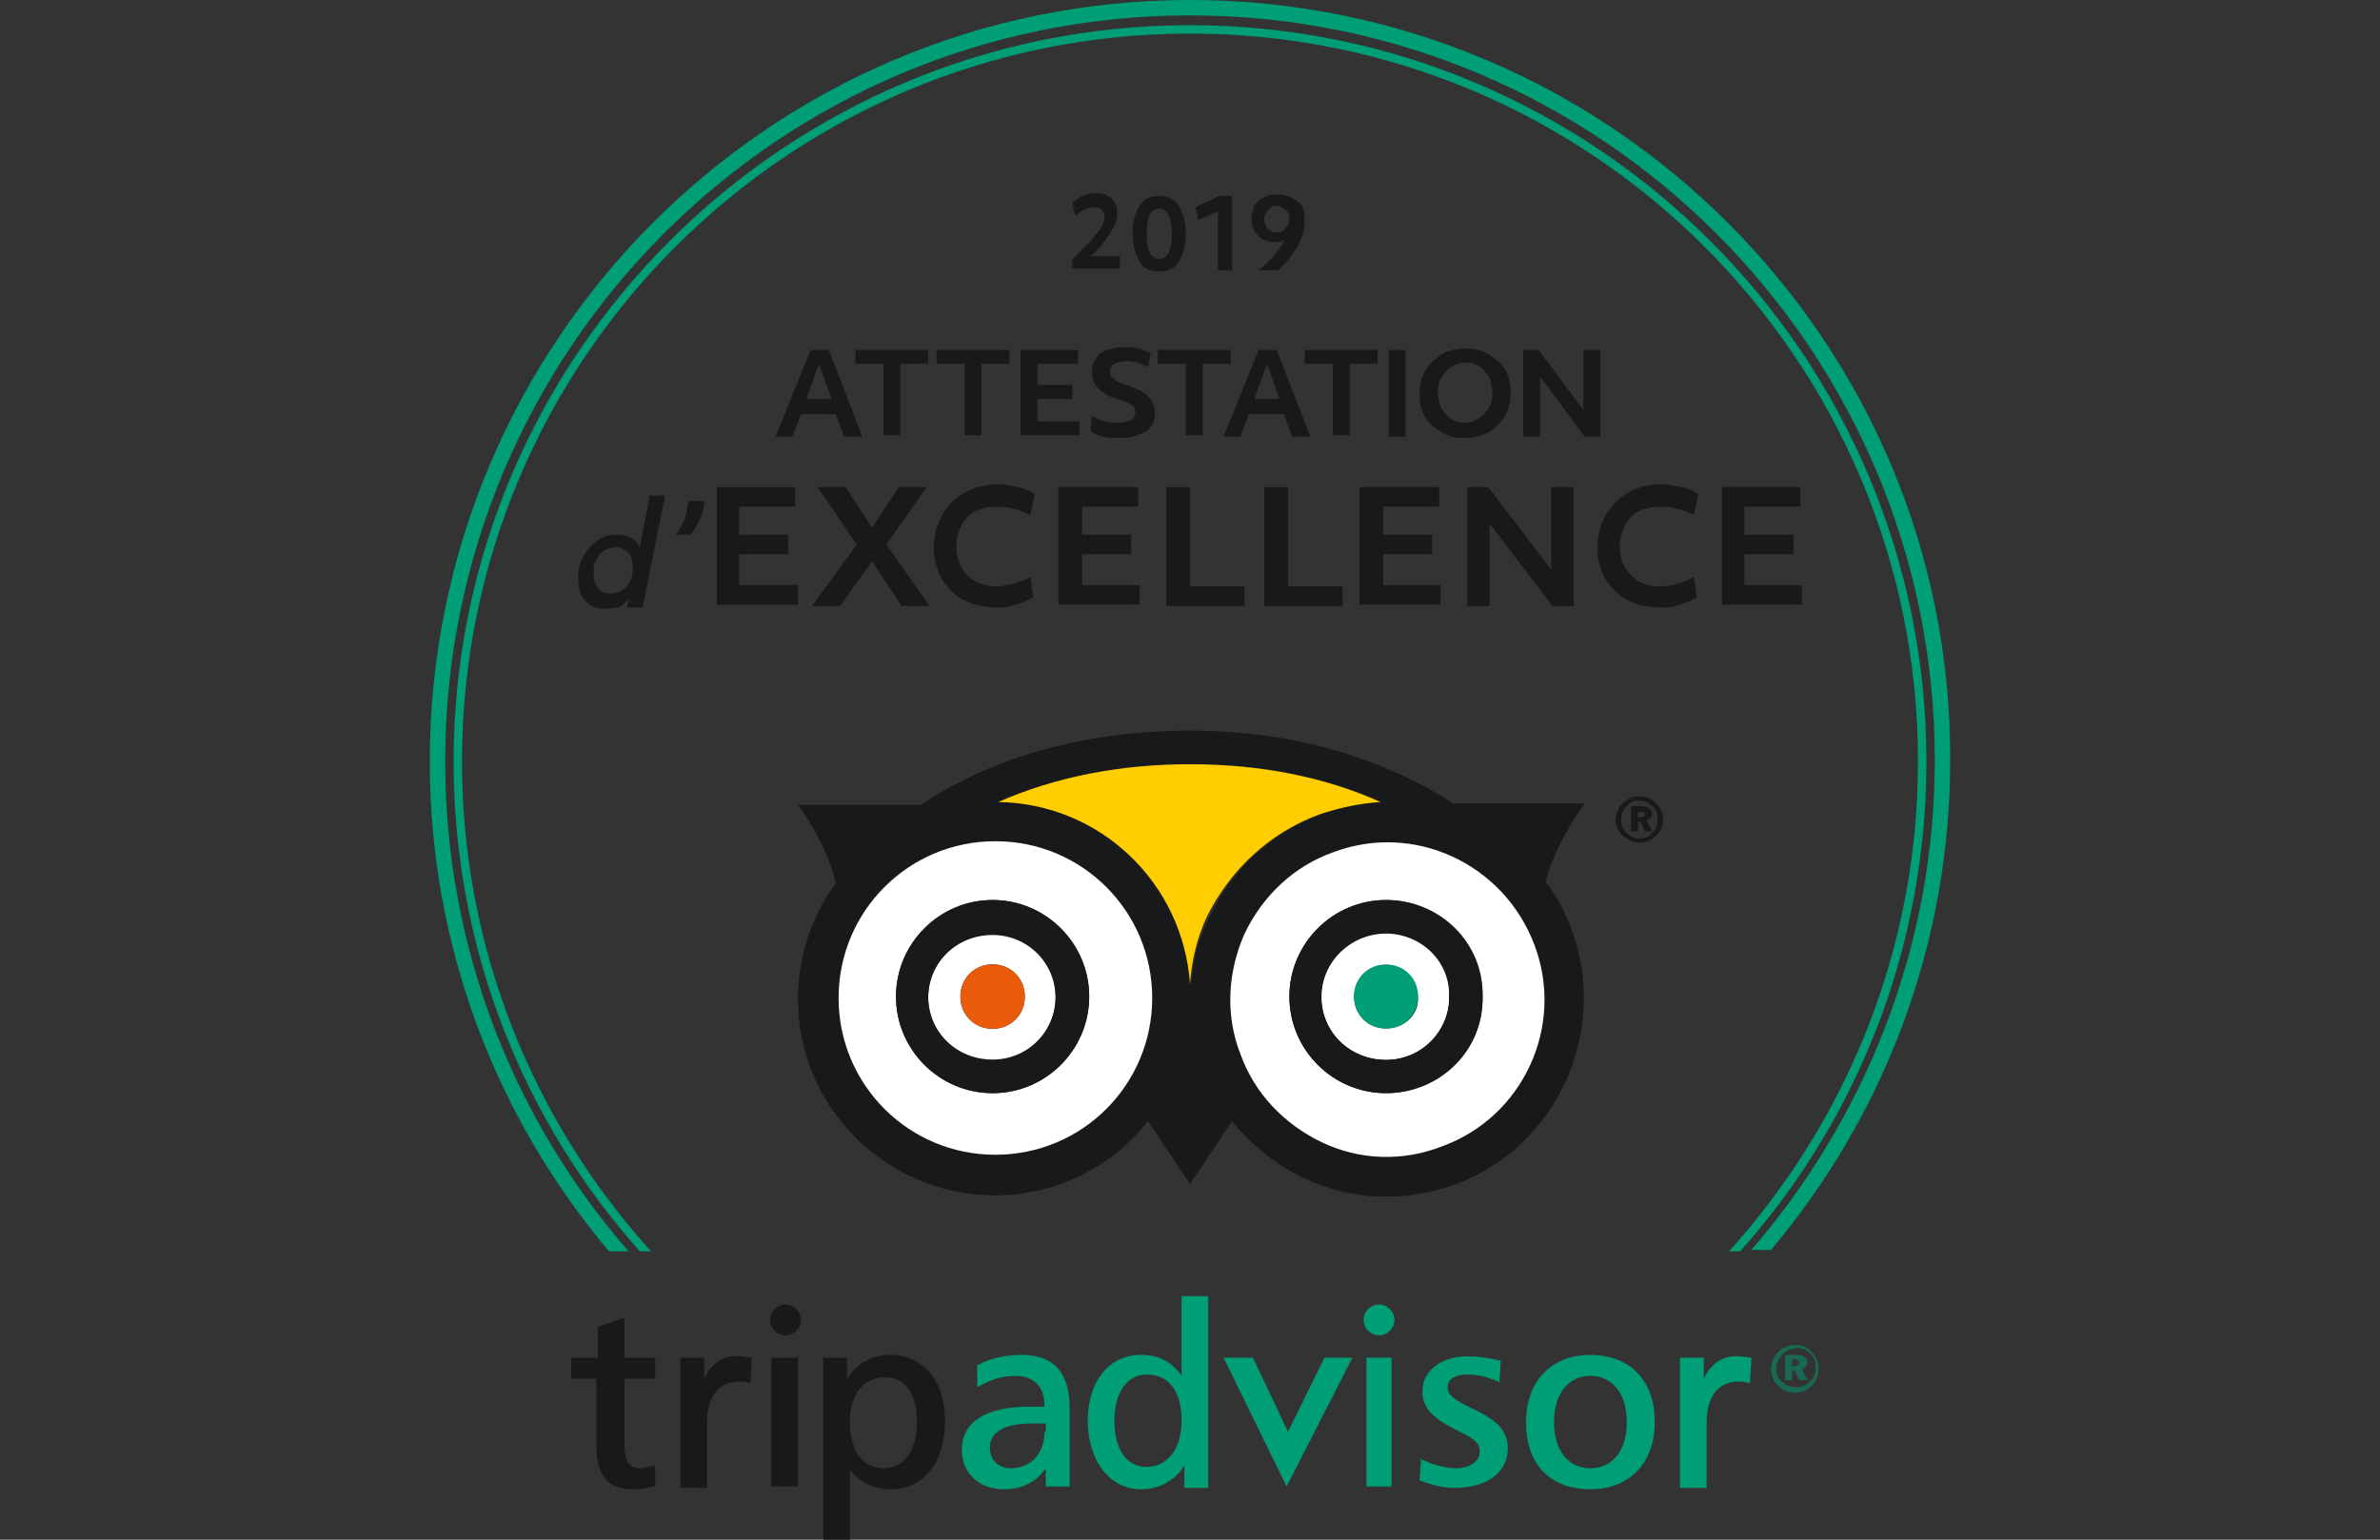<?xml version="1.0" encoding="utf-8"?>
<!-- Generator: Adobe Illustrator 22.0.1, SVG Export Plug-In . SVG Version: 6.00 Build 0)  -->
<svg version="1.1" id="Calque_1" xmlns="http://www.w3.org/2000/svg" xmlns:xlink="http://www.w3.org/1999/xlink" x="0px" y="0px"
	 width="170px" height="110px" viewBox="0 0 170 110" style="enable-background:new 0 0 170 110;" xml:space="preserve">
<rect x="0" y="0" width="170" height="110" fill="#333333" stroke="none"/>
<style type="text/css">
	.st0{fill:#18191A;}
	.st1{fill:#009E77;}
	.st2{opacity:0.5;fill:#009E77;}
	.st3{fill:#FFCD00;}
	.st4{fill:#FFFFFF;}
	.st5{fill:#E95B0B;}
	.st6{fill:none;}
</style>
<g>
	<path class="st0" d="M57.9,25h1.3l2.4,6.2h-1.3l-0.6-1.6h-2.5l-0.6,1.6h-1.2L57.9,25z M59.4,28.5l-0.9-2.5l-0.9,2.5H59.4z"/>
	<path class="st0" d="M63.1,26h-2v-1h5.2v1h-2v5.1h-1.2V26z"/>
	<path class="st0" d="M68.9,26h-2v-1h5.2v1h-2v5.1h-1.2V26z"/>
	<path class="st0" d="M72.9,25H77v1h-2.9v1.5h2.5v1h-2.5v1.6h3v1h-4.2V25z"/>
	<path class="st0" d="M80,31.3c-0.4,0-0.8,0-1.2-0.1c-0.4-0.1-0.7-0.2-0.9-0.4l0.1-1.1c0.3,0.2,0.6,0.3,0.9,0.4
		c0.3,0.1,0.7,0.1,1,0.1c0.4,0,0.7-0.1,0.9-0.2c0.2-0.1,0.3-0.3,0.3-0.6c0-0.2-0.1-0.4-0.3-0.5c-0.2-0.1-0.5-0.3-1-0.4
		c-0.7-0.2-1.1-0.5-1.4-0.8c-0.3-0.3-0.4-0.7-0.4-1.2c0-0.3,0.1-0.7,0.3-0.9c0.2-0.3,0.4-0.5,0.8-0.6c0.3-0.1,0.7-0.2,1.2-0.2
		c0.3,0,0.6,0,1,0.1c0.3,0.1,0.6,0.2,0.9,0.3l-0.2,1c-0.2-0.1-0.5-0.2-0.8-0.3c-0.3-0.1-0.6-0.1-0.8-0.1c-0.3,0-0.6,0.1-0.8,0.2
		c-0.2,0.1-0.3,0.3-0.3,0.5c0,0.1,0,0.3,0.1,0.4s0.2,0.2,0.3,0.3c0.2,0.1,0.4,0.2,0.7,0.3c0.7,0.2,1.3,0.5,1.6,0.8
		c0.3,0.3,0.5,0.7,0.5,1.2c0,0.6-0.2,1-0.6,1.3C81.3,31.1,80.8,31.3,80,31.3z"/>
	<path class="st0" d="M84.7,26h-2v-1h5.2v1h-2v5.1h-1.2V26z"/>
	<path class="st0" d="M89.9,25h1.3l2.4,6.2h-1.3l-0.6-1.6h-2.5l-0.6,1.6h-1.2L89.9,25z M91.4,28.5l-0.9-2.5l-0.9,2.5H91.4z"/>
	<path class="st0" d="M95.2,26h-2v-1h5.2v1h-2v5.1h-1.2V26z"/>
	<path class="st0" d="M99.2,25h1.2v6.2h-1.2V25z"/>
	<path class="st0" d="M104.6,31.3c-0.6,0-1.1-0.1-1.6-0.4c-0.5-0.3-0.9-0.6-1.2-1.1c-0.3-0.5-0.4-1-0.4-1.7c0-0.6,0.1-1.1,0.4-1.6
		c0.3-0.5,0.7-0.9,1.2-1.2c0.5-0.3,1.1-0.4,1.7-0.4c0.6,0,1.1,0.1,1.6,0.4c0.5,0.3,0.9,0.6,1.2,1.1s0.4,1,0.4,1.7
		c0,0.6-0.1,1.1-0.4,1.6c-0.3,0.5-0.7,0.9-1.2,1.2C105.8,31.1,105.3,31.3,104.6,31.3z M104.6,30.2c0.4,0,0.7-0.1,1-0.3
		c0.3-0.2,0.5-0.4,0.7-0.7c0.2-0.3,0.3-0.7,0.3-1.1c0-0.4-0.1-0.7-0.2-1.1c-0.2-0.3-0.4-0.6-0.7-0.8c-0.3-0.2-0.6-0.3-1-0.3
		c-0.4,0-0.7,0.1-1,0.3c-0.3,0.2-0.5,0.4-0.7,0.7c-0.2,0.3-0.3,0.7-0.3,1.1c0,0.4,0.1,0.7,0.2,1.1c0.2,0.3,0.4,0.6,0.7,0.8
		S104.2,30.2,104.6,30.2z"/>
	<path class="st0" d="M108.8,25h1.1l3.2,4.3V25h1.2v6.2h-1.1l-3.2-4.3v4.3h-1.2V25z"/>
	<path class="st0" d="M43.2,43.5c-0.6,0-1.1-0.2-1.4-0.6c-0.4-0.4-0.5-1-0.5-1.7c0-0.5,0.1-1,0.4-1.5s0.6-0.8,1-1.1
		c0.4-0.3,0.9-0.4,1.4-0.4c0.7,0,1.3,0.3,1.6,0.9l0.7-3.7h1.1l-1.6,8h-1.1l0.1-0.6c-0.2,0.2-0.4,0.4-0.7,0.6
		C43.9,43.4,43.5,43.5,43.2,43.5z M43.6,42.4c0.3,0,0.6-0.1,0.8-0.2c0.3-0.2,0.5-0.4,0.6-0.7c0.2-0.3,0.2-0.6,0.2-1
		c0-0.4-0.1-0.8-0.3-1c-0.2-0.2-0.5-0.4-0.9-0.4c-0.3,0-0.6,0.1-0.8,0.2c-0.3,0.2-0.5,0.4-0.6,0.7c-0.2,0.3-0.2,0.6-0.2,1
		c0,0.4,0.1,0.8,0.3,1C42.9,42.3,43.2,42.4,43.6,42.4z"/>
	<path class="st0" d="M48.3,38.2c0.2-0.3,0.4-0.7,0.6-1.1c0.1-0.4,0.2-0.8,0.3-1.3h1.1c0,0.4-0.1,0.9-0.3,1.3
		c-0.2,0.4-0.4,0.8-0.7,1.1H48.3z"/>
	<path class="st0" d="M51.2,34.8h5.6v1.4h-4v2h3.5v1.4h-3.5v2.2H57v1.4h-5.8V34.8z"/>
	<path class="st0" d="M61.2,38.9l-2.8-4.1h2l1.9,2.9l1.9-2.9h2l-2.9,4.1l3.1,4.4h-2l-2.1-3.2L60,43.3h-2L61.2,38.9z"/>
	<path class="st0" d="M71.2,43.4c-0.9,0-1.7-0.2-2.3-0.5c-0.7-0.3-1.2-0.9-1.6-1.5c-0.4-0.7-0.6-1.4-0.6-2.3c0-0.8,0.2-1.6,0.6-2.3
		c0.4-0.7,0.9-1.2,1.6-1.6c0.7-0.4,1.5-0.6,2.4-0.6c0.5,0,0.9,0.1,1.4,0.2c0.5,0.1,0.9,0.3,1.2,0.5l-0.3,1.5
		c-0.8-0.4-1.6-0.6-2.4-0.6c-0.6,0-1,0.1-1.5,0.3c-0.4,0.2-0.8,0.6-1,1c-0.2,0.4-0.4,0.9-0.4,1.5c0,0.9,0.3,1.6,0.8,2.1
		c0.5,0.5,1.2,0.8,2.1,0.8c0.4,0,0.8-0.1,1.2-0.2c0.4-0.1,0.9-0.3,1.2-0.5l0.2,1.5c-0.4,0.2-0.8,0.4-1.3,0.5
		C72.2,43.4,71.7,43.4,71.2,43.4z"/>
	<path class="st0" d="M75.7,34.8h5.6v1.4h-4v2h3.5v1.4h-3.5v2.2h4.1v1.4h-5.8V34.8z"/>
	<path class="st0" d="M83.2,34.8H85v7.1h3.9v1.4h-5.6V34.8z"/>
	<path class="st0" d="M90.2,34.8H92v7.1h3.9v1.4h-5.6V34.8z"/>
	<path class="st0" d="M97.2,34.8h5.6v1.4h-4v2h3.5v1.4h-3.5v2.2h4.1v1.4h-5.8V34.8z"/>
	<path class="st0" d="M104.8,34.8h1.5l4.5,5.9v-5.9h1.6v8.5h-1.5l-4.5-5.9v5.9h-1.6V34.8z"/>
	<path class="st0" d="M118.6,43.4c-0.9,0-1.7-0.2-2.3-0.5c-0.7-0.3-1.2-0.9-1.6-1.5c-0.4-0.7-0.6-1.4-0.6-2.3c0-0.8,0.2-1.6,0.6-2.3
		c0.4-0.7,0.9-1.2,1.6-1.6c0.7-0.4,1.5-0.6,2.4-0.6c0.5,0,0.9,0.1,1.4,0.2c0.5,0.1,0.9,0.3,1.2,0.5l-0.3,1.5
		c-0.8-0.4-1.6-0.6-2.4-0.6c-0.6,0-1,0.1-1.5,0.3c-0.4,0.2-0.8,0.6-1,1c-0.2,0.4-0.4,0.9-0.4,1.5c0,0.9,0.3,1.6,0.8,2.1
		c0.5,0.5,1.2,0.8,2.1,0.8c0.4,0,0.8-0.1,1.2-0.2c0.4-0.1,0.9-0.3,1.2-0.5l0.2,1.5c-0.4,0.2-0.8,0.4-1.3,0.5
		C119.6,43.4,119.1,43.4,118.6,43.4z"/>
	<path class="st0" d="M123,34.8h5.6v1.4h-4v2h3.5v1.4h-3.5v2.2h4.1v1.4H123V34.8z"/>
	<g>
		<path class="st0" d="M76.6,19.3v-0.8c0.6-0.5,1-1,1.4-1.4c0.3-0.4,0.6-0.7,0.7-0.9c0.1-0.2,0.2-0.5,0.2-0.7c0-0.2-0.1-0.4-0.2-0.5
			c-0.1-0.1-0.3-0.2-0.6-0.2c-0.2,0-0.4,0.1-0.7,0.2c-0.2,0.1-0.4,0.3-0.6,0.4l-0.2-0.9c0.2-0.2,0.4-0.3,0.7-0.5
			c0.3-0.1,0.6-0.2,0.9-0.2c0.5,0,0.9,0.1,1.2,0.4c0.3,0.3,0.4,0.6,0.4,1.1c0,0.3-0.1,0.7-0.3,1c-0.2,0.3-0.4,0.7-0.8,1.2
			c-0.2,0.2-0.4,0.5-0.8,0.8h2.1v0.9H76.6z"/>
		<path class="st0" d="M82.8,19.4c-0.6,0-1.1-0.2-1.4-0.7c-0.3-0.5-0.5-1.2-0.5-2c0-0.9,0.2-1.5,0.5-2c0.3-0.5,0.8-0.7,1.4-0.7
			s1.1,0.2,1.4,0.7c0.3,0.5,0.5,1.2,0.5,2c0,0.9-0.2,1.5-0.5,2C83.9,19.2,83.4,19.4,82.8,19.4z M82.8,18.5c0.6,0,0.9-0.6,0.9-1.8
			c0-1.2-0.3-1.8-0.9-1.8c-0.6,0-0.9,0.6-0.9,1.8C81.9,17.9,82.2,18.5,82.8,18.5z"/>
		<path class="st0" d="M87,15.1l-1.4,0.6l-0.2-0.9l1.7-0.8H88v5.3h-1V15.1z"/>
		<path class="st0" d="M89.9,19.3c0.9-0.7,1.5-1.5,1.9-2.2c-0.2,0.2-0.5,0.2-0.8,0.2c-0.3,0-0.6-0.1-0.8-0.2
			c-0.2-0.1-0.4-0.3-0.6-0.6c-0.1-0.2-0.2-0.5-0.2-0.9c0-0.3,0.1-0.6,0.2-0.9c0.2-0.3,0.4-0.5,0.7-0.6c0.3-0.2,0.6-0.2,1-0.2
			c0.6,0,1,0.2,1.4,0.5s0.5,0.8,0.5,1.4c0,0.6-0.2,1.2-0.5,1.8c-0.4,0.6-0.8,1.2-1.4,1.7L89.9,19.3z M91.2,16.6
			c0.3,0,0.5-0.1,0.6-0.3c0.2-0.2,0.3-0.4,0.3-0.7c0-0.3-0.1-0.5-0.3-0.6c-0.2-0.2-0.4-0.3-0.6-0.3c-0.3,0-0.5,0.1-0.6,0.3
			c-0.2,0.2-0.3,0.4-0.3,0.6c0,0.3,0.1,0.5,0.2,0.7C90.7,16.5,90.9,16.6,91.2,16.6z"/>
	</g>
	<g>
		<path class="st1" d="M31.8,54.4C31.8,25,55.6,1.1,85,1.1c29.4,0,53.2,23.9,53.2,53.2c0,13.4-5,25.6-13.1,35h1.4
			c8-9.5,12.8-21.7,12.8-35C139.4,24.4,115,0,85,0C55,0,30.7,24.4,30.7,54.4c0,13.3,4.8,25.5,12.8,35h1.4
			C36.7,80,31.8,67.7,31.8,54.4z"/>
		<path class="st1" d="M33,54.4c0-28.7,23.3-52,52-52c28.7,0,52,23.3,52,52c0,13.4-5.1,25.7-13.5,35h0.8c8.3-9.3,13.3-21.6,13.3-35
			c0-29-23.6-52.6-52.6-52.6c-29,0-52.6,23.6-52.6,52.6c0,13.4,5,25.7,13.3,35h0.8C38.1,80.1,33,67.8,33,54.4z"/>
		<g>
			<g>
				<path class="st1" d="M97.4,94.3c0,0.6,0.5,1.1,1.1,1.1c0.6,0,1.1-0.5,1.1-1.1c0-0.6-0.5-1.1-1.1-1.1
					C97.9,93.2,97.4,93.7,97.4,94.3"/>
				<path class="st1" d="M74.6,102.3c0,1.6-1,2.6-2.4,2.6c-0.9,0-1.5-0.6-1.5-1.5c0-1.1,1.1-1.7,3-1.7h1V102.3z M73,96.8
					c-1.1,0-2.2,0.2-3.1,0.7l-0.1,0l0,1.6L70,99c0.9-0.5,1.7-0.7,2.5-0.7c1.4,0,2.1,0.8,2.1,2.1v0.1h-1.1c-3.1,0-4.8,1.1-4.8,3.1
					c0,1.6,1.2,2.8,3,2.8c1.3,0,2.3-0.5,3-1.5v1.3h1.7v-5.6C76.4,98.1,75.3,96.8,73,96.8"/>
				<path class="st1" d="M81.9,104.8c-1.4,0-2.3-1.2-2.3-3.3c0-2,0.9-3.3,2.3-3.3c1.6,0,2.5,1.2,2.5,3.3
					C84.4,103.5,83.4,104.8,81.9,104.8 M84.4,92.6v5.7c-0.7-1-1.6-1.5-2.9-1.5c-2.3,0-3.8,1.9-3.8,4.7c0,2.9,1.6,4.9,3.8,4.9
					c1.3,0,2.4-0.6,3.1-1.7v1.6h1.7V92.6H84.4z"/>
				<polygon class="st1" points="94.6,97 92,102.3 89.5,97 87.4,97 91.9,106.2 96.6,97 				"/>
				<polygon class="st1" points="99.3,97 97.6,97 97.6,106.2 99.4,106.2 99.4,97 				"/>
				<path class="st1" d="M101.6,99.4c0,1.3,0.9,2,2.5,2.8c1,0.5,1.6,0.8,1.6,1.5c0,0.7-0.7,1.2-1.7,1.2c-0.7,0-1.5-0.2-2.4-0.6
					l-0.1-0.1l-0.1,1.6l0.1,0c0.8,0.3,1.6,0.5,2.4,0.5c2.3,0,3.8-1.1,3.8-2.8c0-1.4-0.9-2.1-2.6-2.9c-1.2-0.6-1.7-0.9-1.7-1.5
					c0-0.6,0.6-0.9,1.4-0.9c0.8,0,1.5,0.2,2.2,0.5l0.1,0.1l0.1-1.6l-0.1,0c-0.8-0.2-1.5-0.3-2.3-0.3C103,96.9,101.6,97.9,101.6,99.4
					"/>
				<path class="st1" d="M113.6,104.9c-1.6,0-2.6-1.3-2.6-3.3c0-2,1-3.3,2.6-3.3c1.6,0,2.6,1.3,2.6,3.3
					C116.2,103.6,115.2,104.9,113.6,104.9 M113.6,96.8c-2.8,0-4.6,1.9-4.6,4.8c0,3,1.7,4.8,4.6,4.8c2.8,0,4.6-1.9,4.6-4.8
					C118.2,98.6,116.4,96.8,113.6,96.8"/>
				<path class="st1" d="M121.7,98.5V97h-1.7v9.3h1.9v-4.6c0-1.9,0.8-3,2.3-3c0.2,0,0.4,0,0.7,0.1l0.1,0l0.1-1.8l-0.8-0.1
					C123.1,96.8,122.2,97.4,121.7,98.5"/>
				<path class="st2" d="M128,97.6h0.2c0.2,0,0.3-0.1,0.3-0.2c0-0.2-0.1-0.3-0.4-0.3H128V97.6z M128.3,96.8c0.5,0,0.8,0.2,0.8,0.5
					c0,0.2-0.1,0.4-0.4,0.5l0.4,0.8h-0.6l-0.3-0.7H128v0.7h-0.5v-1.8H128.3z M127.3,96.8c-0.3,0.3-0.4,0.6-0.4,1
					c0,0.4,0.1,0.7,0.4,0.9c0.3,0.3,0.6,0.4,1,0.4c0.4,0,0.7-0.1,1-0.4c0.3-0.3,0.4-0.6,0.4-1c0-0.4-0.1-0.7-0.4-1
					c-0.3-0.3-0.6-0.4-1-0.4C127.9,96.4,127.5,96.5,127.3,96.8 M129.4,96.6c0.3,0.3,0.5,0.7,0.5,1.2c0,0.5-0.2,0.9-0.5,1.2
					c-0.3,0.3-0.7,0.5-1.2,0.5c-0.5,0-0.9-0.2-1.2-0.5c-0.3-0.3-0.5-0.7-0.5-1.2c0-0.4,0.2-0.9,0.5-1.2c0.3-0.3,0.7-0.5,1.2-0.5
					C128.7,96.1,129.1,96.2,129.4,96.6"/>
			</g>
			<g>
				<path class="st0" d="M71.1,60.1c-6.2,0-11.2,5-11.2,11.2c0,6.2,5,11.2,11.2,11.2c6.2,0,11.2-5,11.2-11.2
					C82.3,65.1,77.3,60.1,71.1,60.1z"/>
				<path class="st0" d="M94.2,58.2c1.5-0.5,2.9-0.8,4.4-0.9c-4-1.8-8.6-2.7-13.6-2.7c-5,0-9.6,0.9-13.7,2.7
					c7.3,0.1,13.2,5.8,13.7,13c0.1-1.6,0.5-3.3,1.2-4.8C87.9,62.1,90.7,59.5,94.2,58.2z"/>
				<path class="st0" d="M95.2,60.9c-2.8,1-5,3.1-6.3,5.8c-1.2,2.7-1.4,5.8-0.3,8.6v0c1,2.8,3.1,5,5.8,6.3c2.7,1.3,5.8,1.4,8.6,0.3
					c5.8-2.1,8.8-8.6,6.6-14.4C107.4,61.7,101,58.7,95.2,60.9z"/>
				<path class="st0" d="M112.3,66.5c-0.5-1.3-1.1-2.5-1.9-3.5c0.7-2.8,2.8-5.6,2.8-5.6l-9.4,0C98.5,54,92.1,52.2,85,52.2
					c-7.3,0-14,1.8-19.2,5.3l-8.8,0c0,0,2.1,2.8,2.7,5.6c-1.7,2.3-2.7,5.2-2.7,8.3c0,7.7,6.3,14,14.1,14c4.4,0,8.4-2.1,10.9-5.3
					l3,4.5l3-4.5c1.4,1.7,3.1,3.1,5.2,4.1c3.4,1.6,7.2,1.7,10.8,0.4C111.2,81.9,114.9,73.8,112.3,66.5z M71.1,82.5
					c-6.2,0-11.2-5-11.2-11.2c0-6.2,5-11.2,11.2-11.2c6.2,0,11.2,5,11.2,11.2C82.3,77.5,77.3,82.5,71.1,82.5z M85.1,70.3
					c-0.5-7.2-6.4-12.9-13.7-13c4-1.7,8.6-2.7,13.7-2.7c5,0,9.6,0.9,13.6,2.7c-1.5,0-3,0.3-4.4,0.9c-3.5,1.3-6.3,3.9-7.9,7.3
					C85.6,67,85.2,68.7,85.1,70.3z M103,81.9c-2.8,1-5.9,0.9-8.6-0.3c-2.7-1.3-4.8-3.5-5.8-6.3v0c-1-2.8-0.9-5.9,0.3-8.6
					c1.3-2.7,3.5-4.8,6.3-5.8c5.8-2.1,12.3,0.8,14.4,6.6C111.7,73.3,108.8,79.8,103,81.9z"/>
			</g>
			<path class="st0" d="M44.4,94.2l-1.7,0.6V97h-1.9v1.5h1.8v4.7c0,2.3,0.8,3.2,2.7,3.2c0.5,0,0.9-0.1,1.4-0.2l0.1,0l0-1.5l-0.1,0
				c-0.4,0.1-0.7,0.2-0.9,0.2c-0.9,0-1.2-0.5-1.2-1.8v-4.6h2.2V97h-2.2v-2.8L44.4,94.2z"/>
			<path class="st0" d="M50.3,98.5V97h-1.7v9.3h1.9v-4.6c0-1.9,0.8-3,2.3-3c0.2,0,0.4,0,0.7,0.1l0.1,0l0.1-1.8l-0.8-0.1
				C51.7,96.8,50.8,97.4,50.3,98.5"/>
			<path class="st0" d="M63.1,104.9c-1.5,0-2.4-1.3-2.4-3.3c0-2,1-3.2,2.5-3.2c1.5,0,2.3,1.2,2.3,3.2
				C65.5,103.6,64.6,104.9,63.1,104.9 M63.6,96.8c-1.3,0-2.4,0.6-3.1,1.7V97h-1.7v13h1.9v-5c0.7,0.9,1.7,1.4,2.9,1.4
				c2.4,0,3.9-1.9,3.9-4.9C67.5,98.6,65.9,96.8,63.6,96.8"/>
			<polygon class="st0" points="56.9,97 55.1,97 55.1,106.2 57,106.2 57,97 			"/>
			<path class="st0" d="M55,94.3c0,0.6,0.5,1.1,1.1,1.1c0.6,0,1.1-0.5,1.1-1.1c0-0.6-0.5-1.1-1.1-1.1C55.5,93.2,55,93.7,55,94.3"/>
			<path class="st3" d="M94.2,58.2c1.5-0.5,2.9-0.8,4.4-0.9c-4-1.8-8.6-2.7-13.6-2.7c-5,0-9.6,0.9-13.7,2.7
				c7.3,0.1,13.2,5.8,13.7,13c0.1-1.6,0.5-3.3,1.2-4.8C87.9,62.1,90.7,59.5,94.2,58.2z"/>
			<path class="st4" d="M95.2,60.9c-2.8,1-5,3.1-6.3,5.8c-1.2,2.7-1.4,5.8-0.3,8.6v0c1,2.8,3.1,5,5.8,6.3c2.7,1.3,5.8,1.4,8.6,0.3
				c5.8-2.1,8.8-8.6,6.6-14.4C107.4,61.7,101,58.7,95.2,60.9z M99,78.1c-3.8,0-6.9-3.1-6.9-6.9c0-3.8,3.1-6.9,6.9-6.9
				c3.8,0,6.9,3.1,6.9,6.9C106,75,102.9,78.1,99,78.1z"/>
			<path class="st4" d="M99,66.7c-2.5,0-4.6,2-4.6,4.5c0,2.5,2,4.5,4.6,4.5c2.5,0,4.5-2,4.5-4.5C103.6,68.7,101.5,66.7,99,66.7z
				 M99,73.5c-1.3,0-2.3-1-2.3-2.3c0-1.3,1-2.3,2.3-2.3c1.3,0,2.3,1,2.3,2.3C101.4,72.5,100.3,73.5,99,73.5z"/>
			<path class="st4" d="M70.9,66.7c-2.5,0-4.6,2-4.6,4.5c0,2.5,2,4.5,4.6,4.5c2.5,0,4.5-2,4.5-4.5C75.4,68.7,73.4,66.7,70.9,66.7z
				 M70.9,73.5c-1.3,0-2.3-1-2.3-2.3c0-1.3,1-2.3,2.3-2.3c1.3,0,2.3,1,2.3,2.3C73.2,72.5,72.2,73.5,70.9,73.5z"/>
			<path class="st4" d="M71.1,60.1c-6.2,0-11.2,5-11.2,11.2c0,6.2,5,11.2,11.2,11.2c6.2,0,11.2-5,11.2-11.2
				C82.3,65.1,77.3,60.1,71.1,60.1z M70.9,78.1c-3.8,0-6.9-3.1-6.9-6.9c0-3.8,3.1-6.9,6.9-6.9c3.8,0,6.9,3.1,6.9,6.9
				C77.8,75,74.7,78.1,70.9,78.1z"/>
			<path class="st5" d="M70.9,68.9c-1.3,0-2.3,1-2.3,2.3c0,1.3,1,2.3,2.3,2.3c1.3,0,2.3-1,2.3-2.3C73.2,69.9,72.2,68.9,70.9,68.9z"
				/>
			<path class="st1" d="M99,68.9c-1.3,0-2.3,1-2.3,2.3c0,1.3,1,2.3,2.3,2.3c1.3,0,2.3-1,2.3-2.3C101.4,69.9,100.3,68.9,99,68.9z"/>
			<path class="st6" d="M94.2,58.2c1.5-0.5,2.9-0.8,4.4-0.9c-4-1.8-8.6-2.7-13.6-2.7c-5,0-9.6,0.9-13.7,2.7
				c7.3,0.1,13.2,5.8,13.7,13c0.1-1.6,0.5-3.3,1.2-4.8C87.9,62.1,90.7,59.5,94.2,58.2z"/>
			<path class="st6" d="M71.1,60.1c-6.2,0-11.2,5-11.2,11.2c0,6.2,5,11.2,11.2,11.2c6.2,0,11.2-5,11.2-11.2
				C82.3,65.1,77.3,60.1,71.1,60.1z"/>
			<path class="st6" d="M95.2,60.9c-2.8,1-5,3.1-6.3,5.8c-1.2,2.7-1.4,5.8-0.3,8.6v0c1,2.8,3.1,5,5.8,6.3c2.7,1.3,5.8,1.4,8.6,0.3
				c5.8-2.1,8.8-8.6,6.6-14.4C107.4,61.7,101,58.7,95.2,60.9z"/>
			<path class="st0" d="M70.9,64.3c-3.8,0-6.9,3.1-6.9,6.9c0,3.8,3.1,6.9,6.9,6.9c3.8,0,6.9-3.1,6.9-6.9
				C77.8,67.4,74.7,64.3,70.9,64.3z M70.9,75.8c-2.5,0-4.6-2-4.6-4.5c0-2.5,2-4.5,4.6-4.5c2.5,0,4.5,2,4.5,4.5
				C75.4,73.7,73.4,75.8,70.9,75.8z"/>
			<path class="st0" d="M99,64.3c-3.8,0-6.9,3.1-6.9,6.9c0,3.8,3.1,6.9,6.9,6.9c3.8,0,6.9-3.1,6.9-6.9C106,67.4,102.9,64.3,99,64.3z
				 M99,75.8c-2.5,0-4.6-2-4.6-4.5c0-2.5,2-4.5,4.6-4.5c2.5,0,4.5,2,4.5,4.5C103.6,73.7,101.5,75.8,99,75.8z"/>
			<path class="st0" d="M117,58.4h0.2c0.2,0,0.3-0.1,0.3-0.2c0-0.2-0.1-0.2-0.3-0.2H117V58.4z M117.2,57.6c0.5,0,0.8,0.2,0.8,0.5
				c0,0.2-0.1,0.4-0.4,0.5l0.4,0.8h-0.5l-0.3-0.7H117v0.7h-0.5v-1.8H117.2z M116.2,57.6c-0.3,0.3-0.4,0.6-0.4,1
				c0,0.4,0.1,0.7,0.4,0.9c0.3,0.3,0.6,0.4,0.9,0.4c0.4,0,0.7-0.1,0.9-0.4c0.3-0.2,0.4-0.6,0.4-1c0-0.4-0.1-0.7-0.4-0.9
				c-0.3-0.3-0.6-0.4-1-0.4S116.5,57.3,116.2,57.6 M118.3,57.4c0.3,0.3,0.5,0.7,0.5,1.1c0,0.5-0.2,0.9-0.5,1.2
				c-0.3,0.3-0.7,0.5-1.2,0.5c-0.4,0-0.8-0.2-1.2-0.5c-0.3-0.3-0.5-0.7-0.5-1.1c0-0.4,0.2-0.9,0.5-1.2c0.3-0.3,0.7-0.5,1.1-0.5
				C117.6,56.9,118,57.1,118.3,57.4"/>
			<path class="st4" d="M99,66.7c-2.5,0-4.6,2-4.6,4.5c0,2.5,2,4.5,4.6,4.5c2.5,0,4.5-2,4.5-4.5C103.6,68.7,101.5,66.7,99,66.7z
				 M99,73.5c-1.3,0-2.3-1-2.3-2.3c0-1.3,1-2.3,2.3-2.3c1.3,0,2.3,1,2.3,2.3C101.4,72.5,100.3,73.5,99,73.5z"/>
			<path class="st6" d="M94.2,58.2c1.5-0.5,2.9-0.8,4.4-0.9c-4-1.8-8.6-2.7-13.6-2.7c-5,0-9.6,0.9-13.7,2.7
				c7.3,0.1,13.2,5.8,13.7,13c0.1-1.6,0.5-3.3,1.2-4.8C87.9,62.1,90.7,59.5,94.2,58.2z"/>
			<path class="st6" d="M71.1,60.1c-6.2,0-11.2,5-11.2,11.2c0,6.2,5,11.2,11.2,11.2c6.2,0,11.2-5,11.2-11.2
				C82.3,65.1,77.3,60.1,71.1,60.1z"/>
			<path class="st6" d="M95.2,60.9c-2.8,1-5,3.1-6.3,5.8c-1.2,2.7-1.4,5.8-0.3,8.6v0c1,2.8,3.1,5,5.8,6.3c2.7,1.3,5.8,1.4,8.6,0.3
				c5.8-2.1,8.8-8.6,6.6-14.4C107.4,61.7,101,58.7,95.2,60.9z"/>
		</g>
	</g>
</g>
</svg>
